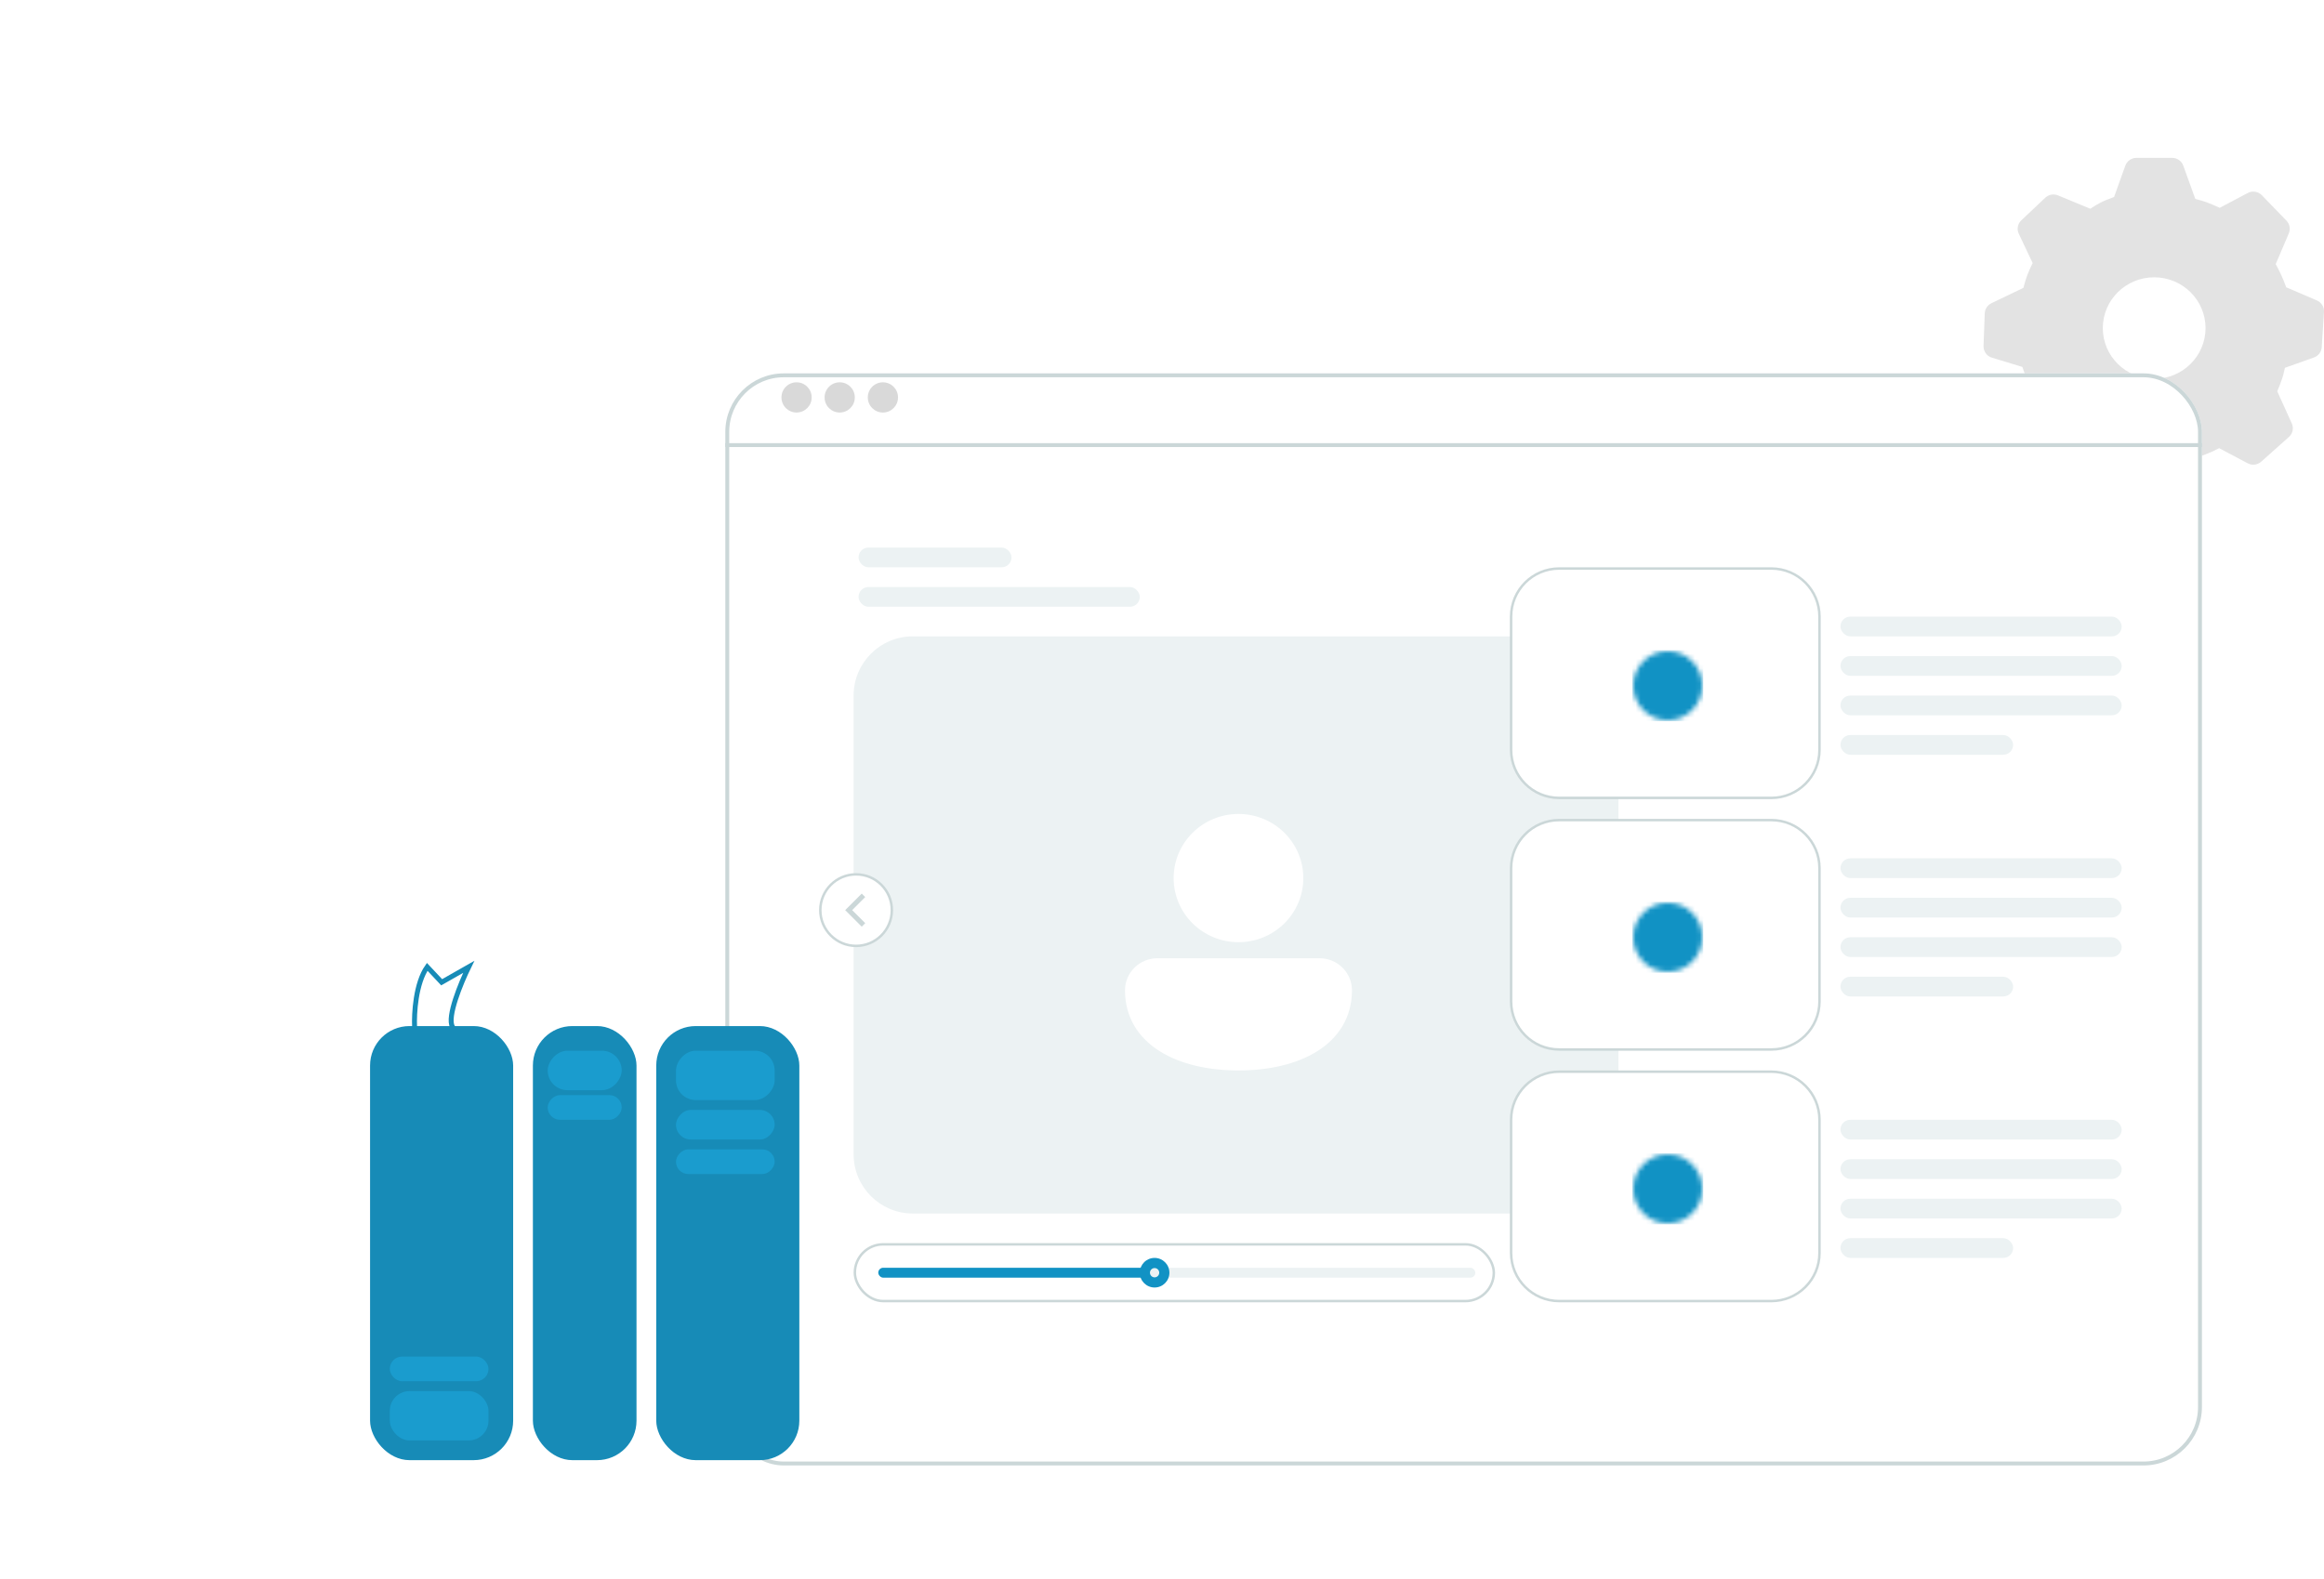 <?xml version="1.0" encoding="UTF-8"?> <svg xmlns="http://www.w3.org/2000/svg" width="471" height="320" viewBox="0 0 471 320" fill="none"><path d="M440.219 32C441.233 32 442.141 32.631 442.482 33.577L444.918 40.328C445.789 40.544 446.542 40.765 447.174 40.991C447.864 41.237 448.761 41.616 449.865 42.129L455.537 39.128C455.999 38.881 456.529 38.792 457.047 38.874C457.565 38.955 458.042 39.203 458.407 39.58L463.395 44.737C464.058 45.424 464.244 46.428 463.871 47.304L461.212 53.538C461.651 54.348 462.005 55.042 462.274 55.622C462.564 56.25 462.923 57.124 463.351 58.244L469.55 60.9C470.481 61.297 471.058 62.229 470.995 63.226L470.54 70.384C470.509 70.849 470.342 71.295 470.06 71.666C469.778 72.037 469.393 72.317 468.953 72.472L463.081 74.559C462.914 75.368 462.736 76.065 462.55 76.65C462.249 77.555 461.906 78.446 461.522 79.32L464.472 85.84C464.682 86.298 464.738 86.811 464.634 87.304C464.53 87.797 464.27 88.243 463.892 88.576L458.283 93.585C457.914 93.915 457.453 94.124 456.962 94.183C456.471 94.242 455.973 94.149 455.537 93.917L449.755 90.853C448.851 91.334 447.917 91.757 446.96 92.119L444.435 93.064L442.192 99.274C442.025 99.728 441.724 100.121 441.331 100.402C440.937 100.683 440.468 100.84 439.984 100.851L433.43 100.999C432.933 101.011 432.445 100.869 432.032 100.593C431.619 100.317 431.301 99.92 431.122 99.457L428.479 92.464C427.578 92.155 426.685 91.822 425.802 91.464C425.08 91.151 424.369 90.814 423.67 90.453L417.115 93.254C416.683 93.439 416.207 93.495 415.744 93.413C415.282 93.332 414.853 93.117 414.511 92.795L409.66 88.245C409.298 87.908 409.051 87.466 408.955 86.981C408.859 86.496 408.918 85.993 409.125 85.543L411.944 79.403C411.57 78.674 411.223 77.933 410.902 77.181C410.528 76.259 410.183 75.326 409.867 74.383L403.692 72.503C403.19 72.351 402.752 72.038 402.446 71.612C402.141 71.186 401.984 70.67 402.001 70.146L402.243 63.519C402.261 63.087 402.396 62.667 402.634 62.306C402.873 61.945 403.205 61.656 403.595 61.47L410.074 58.358C410.373 57.258 410.637 56.398 410.867 55.777C411.193 54.943 411.554 54.124 411.951 53.321L409.143 47.387C408.928 46.937 408.862 46.429 408.955 45.939C409.048 45.449 409.295 45.002 409.66 44.661L414.504 40.087C414.843 39.766 415.268 39.55 415.727 39.465C416.186 39.381 416.66 39.431 417.091 39.611L423.639 42.315C424.361 41.835 425.019 41.439 425.612 41.129C426.318 40.756 427.266 40.358 428.455 39.935L430.732 33.584C430.902 33.12 431.21 32.719 431.615 32.436C432.019 32.153 432.501 32.001 432.995 32H440.219ZM436.583 56.215C430.832 56.215 426.171 60.821 426.171 66.507C426.171 72.192 430.832 76.801 436.583 76.801C442.334 76.801 446.991 72.192 446.991 66.507C446.991 60.821 442.334 56.215 436.583 56.215Z" fill="black" fill-opacity="0.11"></path><g filter="url(#filter0_d_1033_989)"><rect x="147" y="67" width="299.261" height="221.383" rx="11.85" fill="white"></rect><rect x="147.395" y="67.395" width="298.471" height="220.593" rx="11.455" stroke="#CBD7D8" stroke-width="0.79"></rect></g><line x1="147" y1="90.23" x2="446.261" y2="90.23" stroke="#CBD7D8" stroke-width="0.79"></line><circle cx="161.438" cy="80.563" r="3.063" fill="#D9D9D9"></circle><circle cx="170.18" cy="80.563" r="3.063" fill="#D9D9D9"></circle><circle cx="178.938" cy="80.563" r="3.063" fill="#D9D9D9"></circle><path d="M173 141C173 134.373 178.373 129 185 129H316C322.627 129 328 134.373 328 141V234C328 240.627 322.627 246 316 246H185C178.373 246 173 240.627 173 234V141Z" fill="#ECF2F3"></path><path d="M316 115.25H359C364.385 115.25 368.75 119.615 368.75 125V152C368.75 157.385 364.385 161.75 359 161.75H316C310.615 161.75 306.25 157.385 306.25 152V125C306.25 119.615 310.615 115.25 316 115.25Z" fill="white" stroke="#CBD7D8" stroke-width="0.5"></path><path d="M316 166.25H359C364.385 166.25 368.75 170.615 368.75 176V203C368.75 208.385 364.385 212.75 359 212.75H316C310.615 212.75 306.25 208.385 306.25 203V176C306.25 170.615 310.615 166.25 316 166.25Z" fill="white" stroke="#CBD7D8" stroke-width="0.5"></path><path d="M316 217.25H359C364.385 217.25 368.75 221.615 368.75 227V254C368.75 259.385 364.385 263.75 359 263.75H316C310.615 263.75 306.25 259.385 306.25 254V227C306.25 221.615 310.615 217.25 316 217.25Z" fill="white" stroke="#CBD7D8" stroke-width="0.5"></path><rect x="373" y="133" width="57" height="4" rx="2" fill="#ECF2F3"></rect><rect x="373" y="182" width="57" height="4" rx="2" fill="#ECF2F3"></rect><rect x="373" y="235" width="57" height="4" rx="2" fill="#ECF2F3"></rect><rect x="373" y="125" width="57" height="4" rx="2" fill="#ECF2F3"></rect><rect x="174" y="119" width="57" height="4" rx="2" fill="#ECF2F3"></rect><rect x="174" y="111" width="31" height="4" rx="2" fill="#ECF2F3"></rect><rect x="373" y="174" width="57" height="4" rx="2" fill="#ECF2F3"></rect><rect x="373" y="227" width="57" height="4" rx="2" fill="#ECF2F3"></rect><rect x="373" y="141" width="57" height="4" rx="2" fill="#ECF2F3"></rect><rect x="373" y="190" width="57" height="4" rx="2" fill="#ECF2F3"></rect><rect x="373" y="243" width="57" height="4" rx="2" fill="#ECF2F3"></rect><rect x="373" y="149" width="35" height="4" rx="2" fill="#ECF2F3"></rect><rect x="373" y="198" width="35" height="4" rx="2" fill="#ECF2F3"></rect><rect x="373" y="251" width="35" height="4" rx="2" fill="#ECF2F3"></rect><mask id="mask0_1033_989" style="mask-type:luminance" maskUnits="userSpaceOnUse" x="331" y="234" width="14" height="14"><path d="M338 247C341.314 247 344 244.314 344 241C344 237.686 341.314 235 338 235C334.686 235 332 237.686 332 241C332 244.314 334.686 247 338 247Z" fill="white" stroke="white" stroke-width="2" stroke-linejoin="round"></path><path d="M336.797 240.999V238.921L338.597 239.96L340.397 240.999L338.597 242.038L336.797 243.078V240.999Z" fill="black" stroke="black" stroke-width="2" stroke-linejoin="round"></path></mask><g mask="url(#mask0_1033_989)"><path d="M330.797 233.8H345.197V248.2H330.797V233.8Z" fill="#1192C4"></path></g><mask id="mask1_1033_989" style="mask-type:luminance" maskUnits="userSpaceOnUse" x="331" y="183" width="14" height="14"><path d="M338 196C341.314 196 344 193.314 344 190C344 186.686 341.314 184 338 184C334.686 184 332 186.686 332 190C332 193.314 334.686 196 338 196Z" fill="white" stroke="white" stroke-width="2" stroke-linejoin="round"></path><path d="M336.797 189.999V187.921L338.597 188.96L340.397 189.999L338.597 191.038L336.797 192.078V189.999Z" fill="black" stroke="black" stroke-width="2" stroke-linejoin="round"></path></mask><g mask="url(#mask1_1033_989)"><path d="M330.797 182.8H345.197V197.2H330.797V182.8Z" fill="#1192C4"></path></g><mask id="mask2_1033_989" style="mask-type:luminance" maskUnits="userSpaceOnUse" x="331" y="132" width="14" height="14"><path d="M338 145C341.314 145 344 142.314 344 139C344 135.686 341.314 133 338 133C334.686 133 332 135.686 332 139C332 142.314 334.686 145 338 145Z" fill="white" stroke="white" stroke-width="2" stroke-linejoin="round"></path><path d="M336.797 138.999V136.921L338.597 137.96L340.397 138.999L338.597 140.038L336.797 141.078V138.999Z" fill="black" stroke="black" stroke-width="2" stroke-linejoin="round"></path></mask><g mask="url(#mask2_1033_989)"><path d="M330.797 131.8H345.197V146.2H330.797V131.8Z" fill="#1192C4"></path></g><rect x="173.25" y="252.25" width="129.5" height="11.5" rx="5.75" stroke="#CBD7D8" stroke-width="0.5"></rect><rect x="178" y="257" width="121" height="2" rx="1" fill="#ECF2F3"></rect><rect x="178" y="257" width="55" height="2" rx="1" fill="#1192C4"></rect><path d="M237 258C237 259.657 235.657 261 234 261C232.343 261 231 259.657 231 258C231 256.343 232.343 255 234 255C235.657 255 237 256.343 237 258ZM233.059 258C233.059 258.519 233.481 258.941 234 258.941C234.519 258.941 234.941 258.519 234.941 258C234.941 257.481 234.519 257.059 234 257.059C233.481 257.059 233.059 257.481 233.059 258Z" fill="#1192C4"></path><circle cx="173.5" cy="184.5" r="7.25" fill="white" stroke="#CBD7D8" stroke-width="0.5"></circle><path d="M175 181.5L172 184.5L175 187.5" stroke="#CBD7D8"></path><path d="M251 165C247.514 165 244.171 166.37 241.707 168.808C239.242 171.246 237.857 174.552 237.857 178C237.857 181.448 239.242 184.754 241.707 187.192C244.171 189.63 247.514 191 251 191C254.486 191 257.829 189.63 260.293 187.192C262.758 184.754 264.143 181.448 264.143 178C264.143 174.552 262.758 171.246 260.293 168.808C257.829 166.37 254.486 165 251 165ZM234.601 194.25C233.736 194.246 232.878 194.411 232.077 194.736C231.276 195.061 230.549 195.539 229.935 196.143C229.322 196.747 228.835 197.465 228.503 198.256C228.171 199.046 228 199.894 228 200.75C228 206.246 230.737 210.39 235.015 213.09C239.227 215.746 244.905 217 251 217C257.095 217 262.773 215.746 266.985 213.09C271.263 210.393 274 206.243 274 200.75C274 199.026 273.308 197.373 272.075 196.154C270.843 194.935 269.171 194.25 267.429 194.25H234.601Z" fill="white"></path><path d="M37.501 35C36.552 35 35.614 35.163 34.724 35.476L1.853 47.231C0.74 47.638 0.002 48.682 0.002 49.854C0.002 51.026 0.74 52.071 1.853 52.477L8.638 54.902C6.716 57.896 5.627 61.436 5.627 65.161V68.422C5.627 71.718 4.361 75.118 3.013 77.799C2.252 79.307 1.385 80.793 0.377 82.162C0.002 82.661 -0.104 83.311 0.107 83.903C0.318 84.495 0.81 84.936 1.42 85.087L8.92 86.943C9.412 87.071 9.939 86.978 10.373 86.711C10.806 86.444 11.111 86.003 11.205 85.504C12.212 80.537 11.709 76.081 10.959 72.89C10.584 71.242 10.08 69.559 9.377 68.016V65.161C9.377 61.656 10.572 58.349 12.646 55.703C14.158 53.904 16.115 52.454 18.412 51.56L36.809 44.4C37.77 44.029 38.86 44.493 39.235 45.444C39.61 46.396 39.142 47.475 38.181 47.847L19.783 55.007C18.329 55.575 17.052 56.446 16.009 57.513L34.712 64.198C35.602 64.511 36.54 64.674 37.489 64.674C38.438 64.674 39.376 64.511 40.267 64.198L73.148 52.477C74.262 52.082 75 51.026 75 49.854C75 48.682 74.262 47.638 73.148 47.231L40.278 35.476C39.388 35.163 38.45 35 37.501 35ZM15.001 78.634C15.001 82.731 25.079 86.99 37.501 86.99C49.922 86.99 60 82.731 60 78.634L58.207 61.761L41.544 67.726C40.243 68.19 38.872 68.422 37.501 68.422C36.13 68.422 34.747 68.19 33.458 67.726L16.794 61.761L15.001 78.634Z" fill="white"></path><path d="M38 90.5V131C38 137.075 42.925 142 49 142H142.5" stroke="white" stroke-opacity="0.49" stroke-dasharray="5 5"></path><path d="M86.583 196C84.241 199.331 83.899 205.483 84.021 208.143L86.583 213C88.779 212.19 92.877 210.086 91.706 208.143C90.535 206.2 93.414 199.238 95 196L89.511 199.122L86.583 196Z" stroke="#178BB7"></path><rect x="133" y="208" width="29" height="88" rx="8" fill="#178BB7"></rect><rect x="108" y="208" width="21" height="88" rx="8" fill="#178BB7"></rect><rect width="20" height="10" rx="4" transform="matrix(1 0 0 -1 137 223)" fill="#1A9CCE"></rect><rect width="15" height="8" rx="4" transform="matrix(1 0 0 -1 111 221)" fill="#1A9CCE"></rect><rect width="20" height="6" rx="3" transform="matrix(1 0 0 -1 137 231)" fill="#1A9CCE"></rect><rect width="20" height="5" rx="2.5" transform="matrix(1 0 0 -1 137 238)" fill="#1A9CCE"></rect><rect width="15" height="5" rx="2.5" transform="matrix(1 0 0 -1 111 227)" fill="#1A9CCE"></rect><rect x="75" y="208" width="29" height="88" rx="8" fill="#178BB7"></rect><rect x="79" y="282" width="20" height="10" rx="4" fill="#1A9CCE"></rect><rect x="79" y="275" width="20" height="5" rx="2.5" fill="#1A9CCE"></rect><defs><filter id="filter0_d_1033_989" x="124.485" y="53.175" width="344.288" height="266.413" filterUnits="userSpaceOnUse" color-interpolation-filters="sRGB"><feFlood flood-opacity="0" result="BackgroundImageFix"></feFlood><feColorMatrix in="SourceAlpha" type="matrix" values="0 0 0 0 0 0 0 0 0 0 0 0 0 0 0 0 0 0 127 0" result="hardAlpha"></feColorMatrix><feOffset dy="8.69"></feOffset><feGaussianBlur stdDeviation="11.258"></feGaussianBlur><feComposite in2="hardAlpha" operator="out"></feComposite><feColorMatrix type="matrix" values="0 0 0 0 0.083 0 0 0 0 0.103 0 0 0 0 0.108 0 0 0 0.06 0"></feColorMatrix><feBlend mode="normal" in2="BackgroundImageFix" result="effect1_dropShadow_1033_989"></feBlend><feBlend mode="normal" in="SourceGraphic" in2="effect1_dropShadow_1033_989" result="shape"></feBlend></filter></defs></svg> 